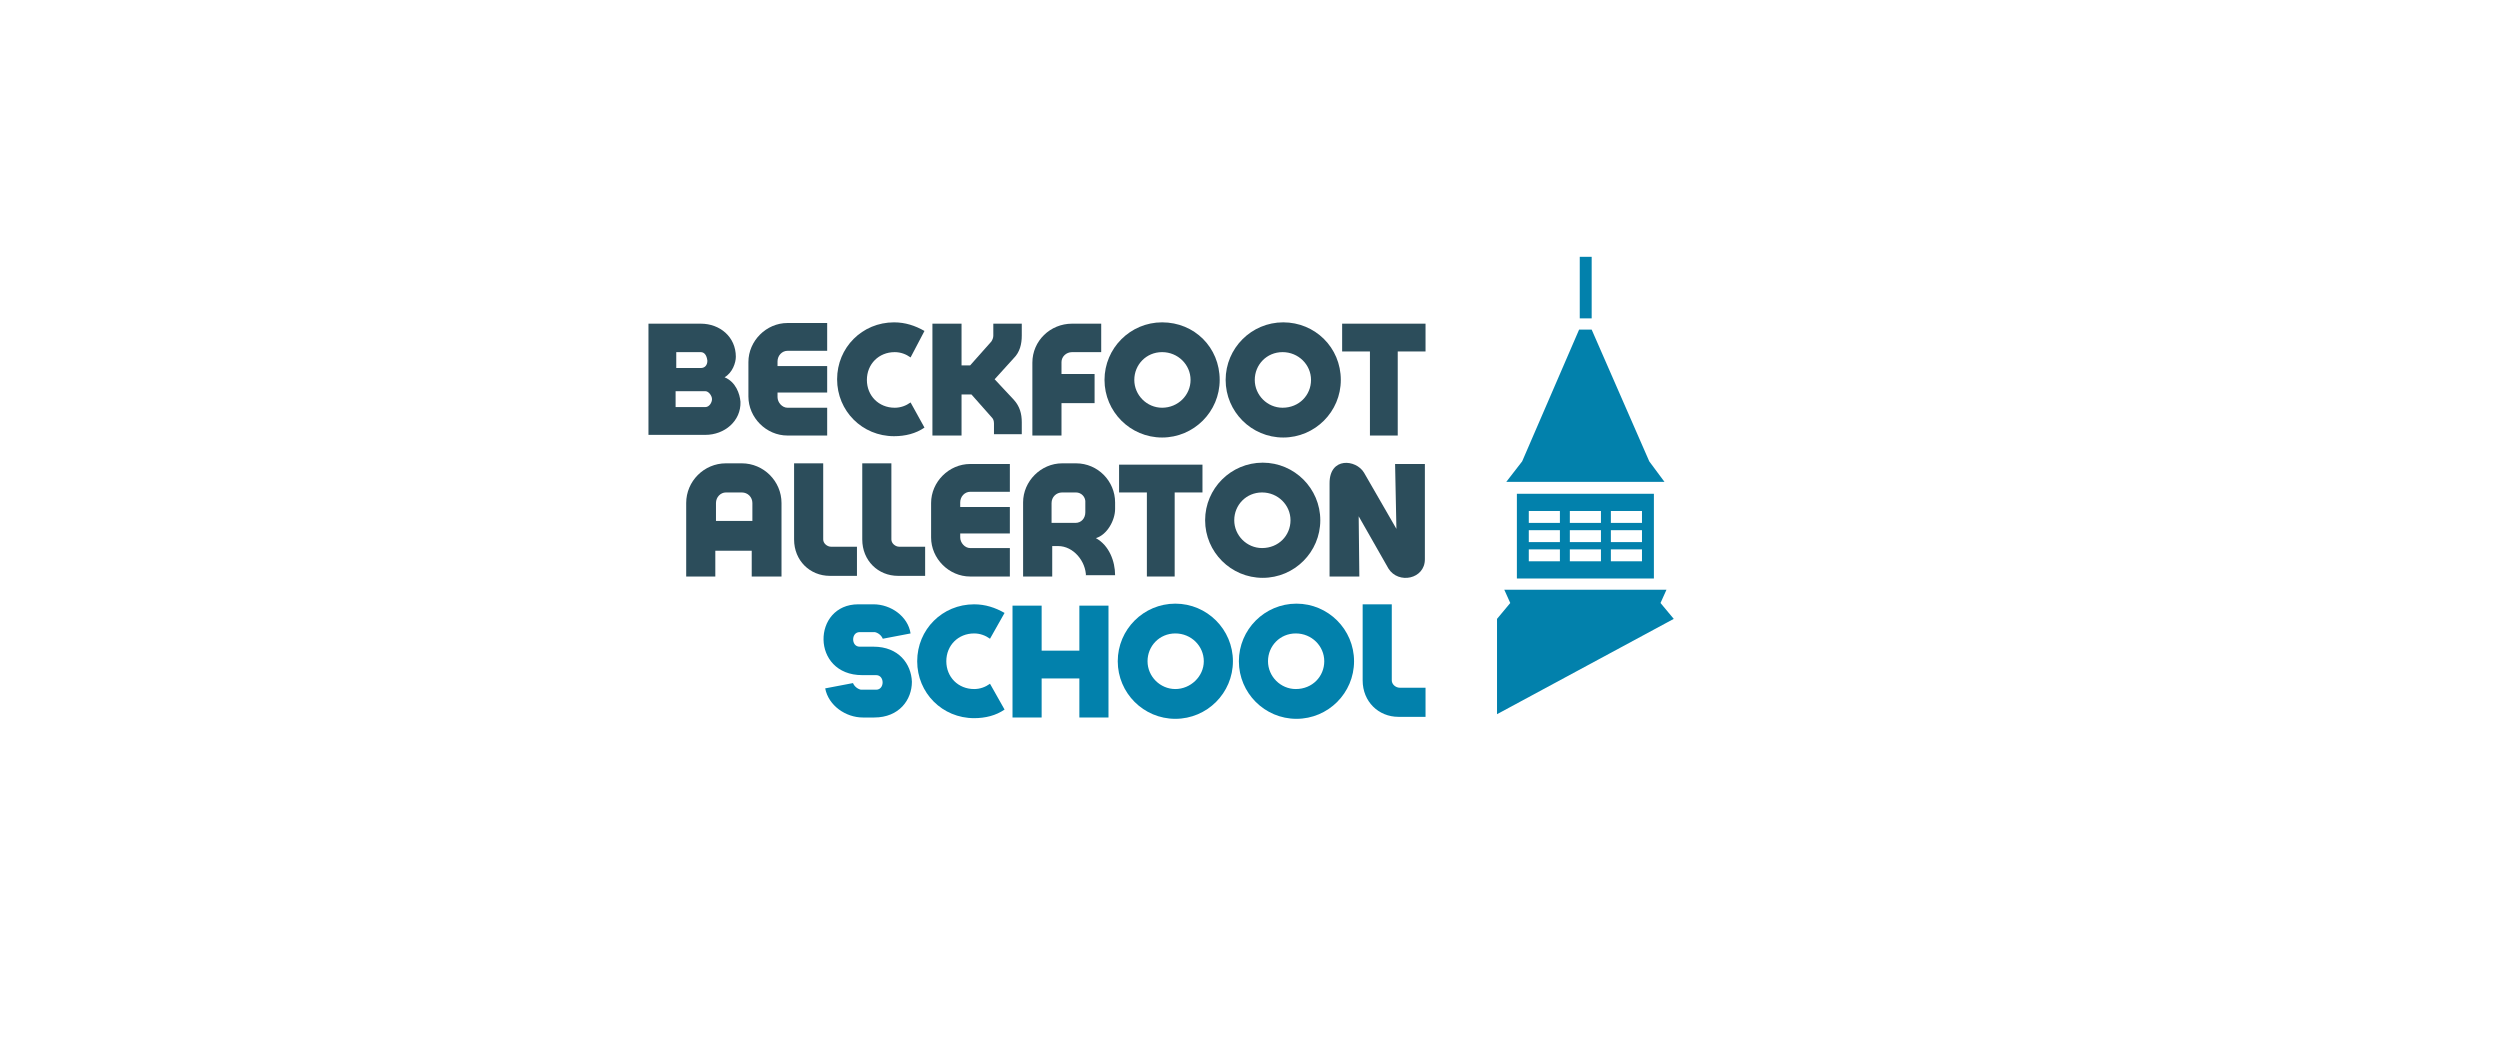 <?xml version="1.0" encoding="UTF-8"?>
<svg xmlns="http://www.w3.org/2000/svg" id="Layer_2" viewBox="0 0 377.7 158.7">
  <defs>
    <style>
      .cls-1 {
        fill: #0281ac;
      }

      .cls-2 {
        fill: none;
      }

      .cls-3 {
        fill: #2c4d5b;
      }
    </style>
  </defs>
  <g id="Layer_1-2" data-name="Layer_1">
    <rect class="cls-2" width="377.7" height="158.7"></rect>
    <g>
      <path class="cls-3" d="M109.47,57c1.7.7,2.3,2.5,2.4,3.7.1,2.9-2.4,5-5.3,5h-8.6v-16.8h7.9c2.9,0,5.3,2,5.3,5,0,.9-.5,2.4-1.7,3.1ZM105.87,53.2h-3.7v2.4h3.7c.6,0,1-.4,1-1.1-.1-.9-.5-1.3-1-1.3ZM106.57,59.1h-4.5v2.4h4.5c.6,0,1-.7,1-1.2s-.5-1.2-1-1.2Z"></path>
      <path class="cls-3" d="M124.97,65.8h-6c-3.2,0-5.9-2.7-5.9-5.9v-5.2c0-3.2,2.7-5.9,5.9-5.9h6v4.2h-6c-.8,0-1.5.7-1.5,1.6v.7h7.5v4h-7.5v.7c0,.8.7,1.6,1.5,1.6h6v4.2Z"></path>
      <path class="cls-3" d="M139.67,64.6c-1.3.9-2.9,1.3-4.6,1.3-4.8,0-8.6-3.8-8.6-8.6s3.8-8.6,8.6-8.6c1.7,0,3.2.5,4.6,1.3l-2.1,4c-.7-.5-1.5-.8-2.4-.8-2.4,0-4.2,1.8-4.2,4.2s1.8,4.2,4.2,4.2c.9,0,1.7-.3,2.4-.8l2.1,3.8Z"></path>
      <path class="cls-3" d="M150.17,65.8v-1.8c0-.4-.1-.7-.3-.9l-3.1-3.5h-1.5v6.2h-4.4v-16.9h4.4v6.3h1.3l3.2-3.6c.2-.3.3-.6.3-.9v-1.8h4.3v1.8c0,1.3-.3,2.5-1.2,3.4l-2.9,3.2,2.9,3.1c.9,1,1.2,2.1,1.2,3.4v1.8h-4.2v.2Z"></path>
      <path class="cls-3" d="M155.97,65.8v-11c0-3.3,2.7-5.9,6-5.9h4.4v4.3h-4.4c-.9,0-1.6.7-1.6,1.5v1.8h5v4.4h-5v4.9h-4.4Z"></path>
      <path class="cls-3" d="M184.27,57.4c0,4.8-3.9,8.7-8.7,8.7s-8.7-3.9-8.7-8.7,3.9-8.7,8.7-8.7c4.9,0,8.7,3.8,8.7,8.7ZM179.87,57.4c0-2.3-1.9-4.2-4.3-4.2s-4.2,1.9-4.2,4.2,1.9,4.2,4.2,4.2c2.4,0,4.3-1.9,4.3-4.2Z"></path>
      <path class="cls-3" d="M202.57,57.4c0,4.8-3.9,8.7-8.7,8.7s-8.7-3.9-8.7-8.7,3.9-8.7,8.7-8.7c4.8,0,8.7,3.8,8.7,8.7ZM198.07,57.4c0-2.3-1.9-4.2-4.3-4.2s-4.2,1.9-4.2,4.2,1.9,4.2,4.2,4.2c2.5,0,4.3-1.9,4.3-4.2Z"></path>
      <path class="cls-3" d="M206.97,65.8v-12.7h-4.2v-4.2h12.6v4.2h-4.2v12.7s-4.2,0-4.2,0Z"></path>
      <path class="cls-3" d="M113.57,87.1v-3.9h-5.5v3.9h-4.4v-11.1c0-3.3,2.7-6,6-6h2.4c3.3,0,6,2.7,6,6v11.1h-4.5ZM108.17,76v2.7h5.5v-2.7c0-.9-.7-1.6-1.6-1.6h-2.4c-.8,0-1.5.7-1.5,1.6Z"></path>
      <path class="cls-3" d="M119.97,70h4.4v11.5c0,.6.6,1.1,1.2,1.1h3.9v4.4h-4.1c-3,0-5.4-2.3-5.4-5.5v-11.5Z"></path>
      <path class="cls-3" d="M130.27,70h4.4v11.5c0,.6.6,1.1,1.2,1.1h3.9v4.4h-4.1c-3,0-5.4-2.3-5.4-5.5v-11.5Z"></path>
      <path class="cls-3" d="M152.57,87.1h-6c-3.2,0-5.9-2.7-5.9-5.9v-5.2c0-3.2,2.7-5.9,5.9-5.9h6v4.2h-6c-.8,0-1.5.7-1.5,1.6v.7h7.5v4h-7.5v.6c0,.8.7,1.6,1.5,1.6h6v4.3Z"></path>
      <path class="cls-3" d="M164.07,87.1c0-2.3-1.9-4.6-4.2-4.6h-.9v4.6h-4.4v-11.2c0-3.2,2.7-5.9,5.9-5.9h2.1c3.3,0,5.9,2.7,5.9,5.9v1c0,1.7-1.2,3.9-2.9,4.4,2,1.1,2.9,3.5,2.9,5.6h-4.4v.2ZM162.57,74.4h-2.1c-.9,0-1.6.7-1.6,1.6v3h3.6c.9,0,1.5-.7,1.5-1.6v-1.4c.1-.9-.6-1.6-1.4-1.6Z"></path>
      <path class="cls-3" d="M173.27,87.1v-12.7h-4.2v-4.2h12.6v4.2h-4.2v12.7h-4.2Z"></path>
      <path class="cls-3" d="M199.47,78.6c0,4.8-3.9,8.7-8.7,8.7s-8.7-3.9-8.7-8.7,3.9-8.7,8.7-8.7,8.7,3.9,8.7,8.7ZM194.97,78.6c0-2.3-1.9-4.2-4.3-4.2s-4.2,1.9-4.2,4.2,1.9,4.2,4.2,4.2c2.5,0,4.3-1.9,4.3-4.2Z"></path>
      <path class="cls-3" d="M215.27,70.1v14.4c0,3-4,3.8-5.5,1.4l-4.5-7.9.1,9.1h-4.5v-14.1c0-4,4-3.6,5.2-1.6l4.9,8.5-.2-9.8h4.5Z"></path>
    </g>
    <g>
      <path class="cls-1" d="M133.37,96.5c-.2-.5-.7-.9-1.2-1h-2.3c-1.3,0-1.3,2.2,0,2.2h2.1c3.8,0,5.7,2.6,5.8,5.3,0,2.7-1.9,5.4-5.7,5.4h-1.7c-2.6,0-5.2-1.8-5.7-4.4l4.2-.8c.2.5.7.9,1.2,1h2.3c1.3,0,1.3-2.2,0-2.2h-2.1c-7.8,0-7.6-10.7-.6-10.7h2.3c2.6,0,5.2,1.8,5.6,4.4l-4.2.8Z"></path>
      <path class="cls-1" d="M151.77,107.2c-1.3.9-2.9,1.3-4.6,1.3-4.8,0-8.6-3.8-8.6-8.6s3.8-8.6,8.6-8.6c1.7,0,3.2.5,4.6,1.3l-2.2,3.9c-.7-.5-1.5-.8-2.4-.8-2.4,0-4.2,1.8-4.2,4.2s1.8,4.2,4.2,4.2c.9,0,1.7-.3,2.4-.8l2.2,3.9Z"></path>
      <path class="cls-1" d="M152.97,108.4v-16.9h4.4v6.8h5.7v-6.8h4.4v16.9h-4.4v-5.9h-5.7v5.9h-4.4Z"></path>
      <path class="cls-1" d="M186.27,99.9c0,4.8-3.9,8.7-8.7,8.7s-8.7-3.9-8.7-8.7,3.9-8.7,8.7-8.7c4.8,0,8.7,3.9,8.7,8.7ZM181.87,99.9c0-2.3-1.9-4.2-4.3-4.2s-4.2,1.9-4.2,4.2,1.9,4.2,4.2,4.2,4.3-1.9,4.3-4.2Z"></path>
      <path class="cls-1" d="M204.57,99.9c0,4.8-3.9,8.7-8.7,8.7s-8.7-3.9-8.7-8.7,3.9-8.7,8.7-8.7c4.8,0,8.7,3.9,8.7,8.7ZM200.07,99.9c0-2.3-1.9-4.2-4.3-4.2s-4.2,1.9-4.2,4.2,1.9,4.2,4.2,4.2c2.5,0,4.3-1.9,4.3-4.2Z"></path>
      <path class="cls-1" d="M205.87,91.3h4.4v11.5c0,.6.6,1.1,1.2,1.1h3.9v4.4h-4.1c-3,0-5.4-2.3-5.4-5.5v-11.5Z"></path>
    </g>
    <g>
      <rect class="cls-1" x="238.67" y="38.8" width="1.8" height="9.3"></rect>
      <polygon class="cls-1" points="252.87 93.5 250.87 91.1 251.77 89.1 227.27 89.1 228.17 91.1 226.17 93.5 226.17 107.9 252.87 93.5"></polygon>
      <path class="cls-1" d="M229.17,74.6v12.8h20.7v-12.8h-20.7ZM235.67,84.8h-4.7v-1.8h4.7v1.8ZM235.67,81.9h-4.7v-1.8h4.7v1.8ZM235.67,79h-4.7v-1.8h4.7v1.8ZM241.87,84.8h-4.7v-1.8h4.7v1.8ZM241.87,81.9h-4.7v-1.8h4.7v1.8ZM241.87,79h-4.7v-1.8h4.7v1.8ZM248.07,84.8h-4.7v-1.8h4.7v1.8ZM248.07,81.9h-4.7v-1.8h4.7v1.8ZM248.07,79h-4.7v-1.8h4.7v1.8Z"></path>
      <polygon class="cls-1" points="249.17 69.7 240.47 49.8 238.57 49.8 229.97 69.7 227.57 72.8 251.47 72.8 249.17 69.7"></polygon>
    </g>
  </g>
</svg>
